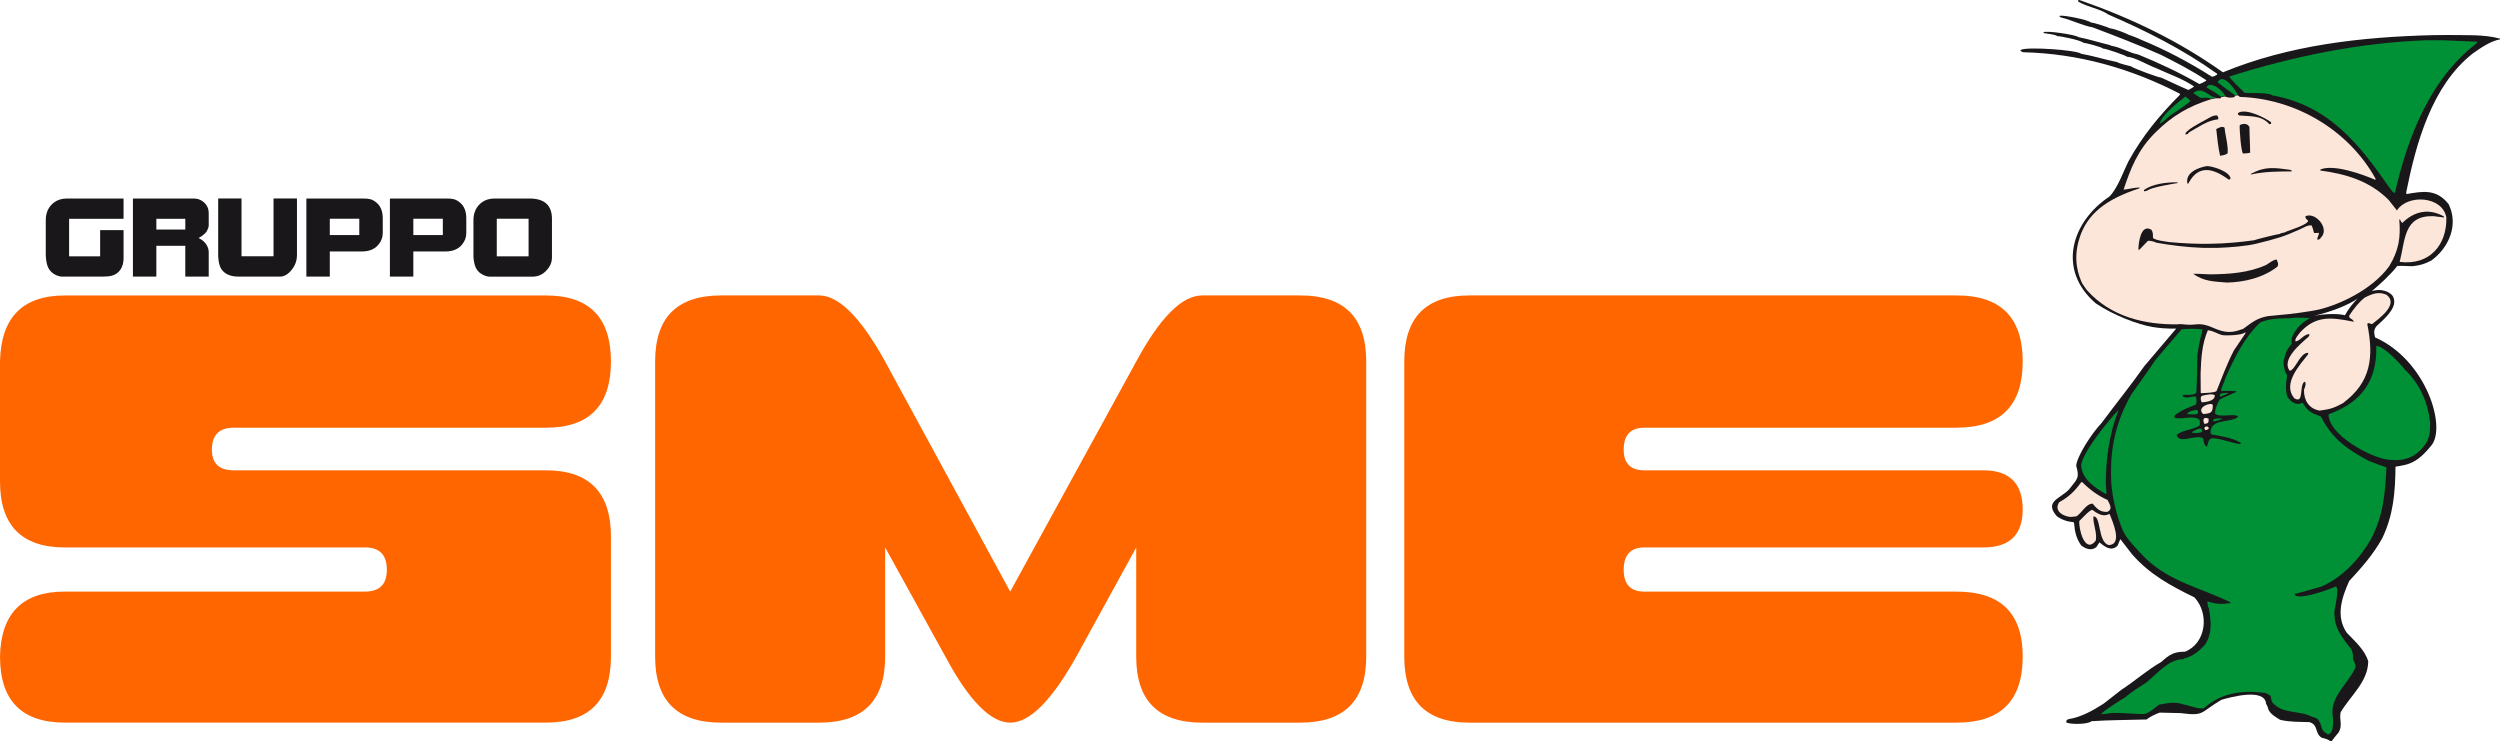 <?xml version="1.0" encoding="UTF-8"?>
<svg id="Livello_2" data-name="Livello 2" xmlns="http://www.w3.org/2000/svg" viewBox="0 0 552.76 163.91">
  <defs>
    <style>
      .cls-1 {
        fill: #009036;
      }

      .cls-1, .cls-2, .cls-3, .cls-4 {
        fill-rule: evenodd;
      }

      .cls-5, .cls-4 {
        fill: #1a171b;
      }

      .cls-2 {
        fill: #f60;
      }

      .cls-3 {
        fill: #fce5d9;
      }
    </style>
  </defs>
  <g id="Livello_1-2" data-name="Livello 1">
    <g>
      <path class="cls-2" d="M80.67,121.04H14.35c-9.56,0-14.35-4.85-14.35-14.62v-26.47h0c.21-9.77,4.99-14.62,14.35-14.62h106.38c9.56,0,14.35,4.85,14.35,14.62h0c0,9.7-4.78,14.62-14.35,14.62H51.7c-3.26,0-4.85,1.59-4.85,4.85,0,3.05,1.59,4.57,4.85,4.57h69.03c9.56,0,14.35,4.92,14.35,14.62h0v26.54h0c0,9.77-4.78,14.62-14.35,14.62H14.35c-9.56,0-14.35-4.85-14.35-14.62h0c.21-9.56,4.99-14.35,14.35-14.35h66.33c3.26,0,4.85-1.59,4.85-4.85s-1.59-4.92-4.85-4.92h0ZM251.23,121.04l-13.24,24.12c-5.47,9.77-10.33,14.62-14.62,14.62s-9.15-4.85-14.35-14.62l-13.31-24.12v24.12c0,9.77-4.85,14.62-14.62,14.62h-21.62c-9.77,0-14.62-4.85-14.62-14.62v-65.22c0-9.77,4.85-14.62,14.62-14.62h21.62c4.37,0,9.22,4.85,14.62,14.62l27.65,50.87,27.86-50.87c5.27-9.77,10.12-14.62,14.62-14.62h21.62c9.77,0,14.62,4.85,14.62,14.62v65.22c0,9.77-4.85,14.62-14.62,14.62h-21.62c-9.77,0-14.62-4.85-14.62-14.62v-24.12h0ZM432.61,94.57h-69.03c-3.05,0-4.57,1.59-4.57,4.85,0,3.05,1.52,4.57,4.57,4.57h74.99c5.75,0,8.66,2.91,8.66,8.66h0c0,5.61-2.91,8.39-8.66,8.39h-74.99c-3.05,0-4.57,1.66-4.57,4.92s1.52,4.85,4.57,4.85h69.03c9.77,0,14.62,4.78,14.62,14.35h0c0,9.77-4.85,14.62-14.62,14.62h-107.7c-9.63,0-14.42-4.85-14.42-14.62h0v-65.22h0c0-9.77,4.78-14.62,14.42-14.62h107.7c9.77,0,14.62,4.85,14.62,14.62h0c0,9.7-4.85,14.62-14.62,14.62h0Z"/>
      <g>
        <path class="cls-4" d="M515.24,163.91c-.3-.38-1.27-.67-1.79-.75-1.75-.88-.74-2.97-2.88-3.5-2.17-.07-4.35,0-6.43-.51-1.04-.63-2.56-1.5-2.71-2.75-.14-.29-.27-.56-.39-.84-.35-3.47-7.74-1.44-9.88-.83-4.86,2.87-3.64,3.63-9.01,2.94-1.54-.05-3.08-.08-4.61-.11-.82.26-2.38,1.01-2.89,1.52-4.05.13-8.17.1-12.21.38-.75.75-5.06.75-5.58.23,0-.48.1-.5.51-.69,2.72-.4,5.48-1.95,7.75-3.42,1.3-1.03,2.6-2.05,3.92-3.06,2.99-1.93,5.76-4.43,8.85-6.17,1.77-1.65,2.85-2.26,5.23-2.26,4.72-1.89,5.39-8.42,2.1-11.99-5.38-2.66-9.8-5-13.8-9.53-.86-1.13-1.73-2.25-2.59-3.36q-.18.31-.61,1.42c-1.35,1.41-2.85.26-4-.71q-.08.04-.7,1.05c-1.16.88-2.28.39-3.34-.35-1.13-1.59-1.44-3.09-1.6-5.01-.06-.06-.1-.12-.15-.16-1.32-.1-2.6-.54-3.66-1.32-2.9-3.33.88-3.88,2.77-5.99,1.84-2.37,2.29-2.43,1.52-5.16.14-2.07,3.41-7.16,5.6-9.44,3.13-4.24,6.44-8.29,9.47-12.6,2.34-2.76,4.68-5.53,7.03-8.28-.14-.06-2.03.16-5.21-.36-3.17-.52-8.53-2.52-12.58-5.24-8.55-7.35-5.45-17.96,3.04-23.61,1.82-1.82,3.14-5.68,4.23-7.83,3.08-5.58,6.81-10.11,11.32-14.63.01-.08.03-.16.06-.24-10.79-5.61-22.5-8.93-34.73-9.2-.18-.09-.36-.18-.53-.27v-.23c1.27-.8,12.58.02,13.4.84,2.72.46,5.3,1.32,7.98,1.84.3.3,3,.92,3,.92.39.39,6.17,2.53,6.76,2.53q5.68,2.65,5.97,2.71.63-.31,1.27-.76c-2.52-1.73-5.74-2.82-8.55-4.12-1.57-.56-4.71-2.43-6.21-2.43-.29-.29-4.7-1.84-5.38-1.84-.36-.36-3.62-1.2-4.38-1.3-.55-.55-5.02-1.46-5.76-1.46-.38-.38-2.38-.53-2.97-.67-.02-.06-.05-.11-.07-.17.44-.44,7.18.52,7.73,1.07,2.36.46,4.64,1.2,6.98,1.76.08.08.23.08.31.16,2.02.3,3.93,1.56,5.91,1.91,4.7,1.93,9.12,3.99,13.52,6.53.54-.12,1-.43,1.49-.69.01-.06.02-.12.05-.16-3.23-2.15-6.57-3.85-10.02-5.6-4.97-2.2-10.02-4.16-15.09-6.07-2.27-.4-4.55-1.59-6.83-2.14-.08-.08-.31-.08-.47-.2v-.23c.96-.18,6.34.91,6.92,1.5.63,0,3.92,1.08,4.07,1.23,1.38.24,3.18.93,4.38,1.53.15,0,2.3.84,2.53,1,5.55,2.28,10.7,5.01,15.76,8.22.41,0,.82-.28,1.18-.47-.02-.07-.05-.14-.06-.21-7.45-5.32-15.63-9.44-24.02-13.07-1.9-1.32-4.64-1.65-6.65-2.85q-.05-.18,0-.35h.28c11.3,3.94,21.86,8.97,31.71,15.98,14.65-6.04,30.63-7.83,46.46-8.22,1.05-.01,2.1-.02,3.16-.03,3.74.08,8.07-.2,11.67.81v.15c-2.13.37-4.34,1.92-6.07,3.14-9.07,7.14-12.54,19.92-14.69,30.66.01.14.02.28.04.41,3.47-.58,6.62-1.28,9.35,2.26,2.21,4.56.07,9.54-3.8,12.41-1.58.81-2.48,1.09-4.24,1.28q-2.85-.12-3.33-.06c-1.34,1.79-3.92,4.14-5.63,5.56.03,0,2.4-.87,4.29.71.68.57.76,1.65.6,2.27-.43,1.71-2.39,3.42-3.87,4.79-.62.86-.57,1.39-.3,2.46,11.34,5.07,15.78,19.77,12.48,23.86-3.3,4.09-5.16,4.27-7.96,4.73-.07,5.7-.45,10.61-2.93,15.82-2.04,3.66-4.49,6.4-7.31,9.46-1.66,3.7-3.02,7.81-.54,11.44,1.75,1.84,4.06,3.84,4.75,6.36-.1,4.54-3.89,7.51-6.1,11.21-.36,1.73.48,2.78-.4,4.4-.84,1.07-1.23,1.46-1.65,2.07h-.2ZM511.67,69.83c2.53-.48,5.24-.53,6.8-.13.9-1.63,1.94-2.78,2.77-3.67-1.87,1.34-5.58,2.85-9.57,3.8h0Z"/>
        <g>
          <path class="cls-1" d="M514.74,162.38c-1.67-.97-1.15-1.13-1.81-2.7-.05-.02-.09-.03-.13-.05,0-.67-1.12-1.07-1.67-1.18-2.99-1.5-6.31-.45-8.71-3.14-.23-.53-.31-.85-.36-1.43q-.54-.39-1.18-.68c-4.98-.63-9.73-.09-13.53,3.36-.92.4-3.59-.67-4.69-.84-1.9-.63-3.35-.24-5.25.07-1.07.76-2.05,1.8-3.36,2.1-2.33,0-4.62-.32-6.97-.25-1.88.2-1.96.28-2.49.28.05-.47,4.68-3.41,5.15-3.63,1.55-1.3,3.24-2.37,4.94-3.48,2.38-1.96,4.81-5.07,8.14-5.07v-.12c2.07-.46,3.26-1.6,4.72-3.05,1.65-2.6,1.34-5.03.88-7.96-.25-.47-.37-1.09-.33-1.64,1.8.61,3.23.67,5.1.37-.02-.07-.05-.13-.07-.18-6.66-3.26-13.15-4.44-18.67-9.65-.81-.89-3.62-3.59-4.68-5.45-1.06-1.85-2.83-7.25-2.99-12.06-.16-4.81.21-11.47,4.54-18.9,1.73-2.47,3.55-4.94,5.21-7.44,1.88-2.32,3.9-4.52,5.82-6.85,1.61-.14,3.02-.17,4.63.02-.02.5-.52,2.12-.62,2.73-.1.61-.15.49-.52,2.93-.04,2.78-.07,5.59-.22,8.35-.66.73-2.17.28-3.04.55-.01.06-.02.12-.02.17,1.06.86,2.14-.2,3.01.18.05.51.24,1.37-.13,1.74-1.73.71-3.23,1.24-4.65,2.41,0,.15,0,.31.01.47,1.61.53,4.52-.75,5.57.58,0,.37,0,.74.01,1.12-1.53,1.02-3.51.88-5.15,2.1.63,2.17,4.23-.2,5.86.74.14.45.25,1.88.92,1.8.22-.69.25-1.58,1-1.8,2.18,0,4.24,1.09,6.4,1.3,0-.1,0-.2.01-.29-1.79-1.14-4.3-1.44-6.35-1.85-.1-.08-.21-.16-.31-.24-.14-3.39,4.12-2.19,6.09-3.63-.27-.96-4.08.28-5.09-.74-.05-1.04.53-2.18.99-3.08.62-.43,3.79-1.66,3.79-1.82-1.13-.2-2.29-.12-3.43-.1,0-.94.68-1.74.84-2.64,2.04-4.56,4.1-8.99,7.77-12.48,2.52-1.19,5.66-.84,6.9-1.01,1.24-.18,3.59,0,4.05,0-1.76,1.15-2.77,2.02-3.66,3.72-.13.28-.56,1.24-.27,1.91-1.05,1.35-1.34,1.76-1.65,3.33-.29,0-.36,2.37.61,3.71-.24,1.66-.48,2.99.05,4.72,1.16,1.8,2.52,1.79,3.37,1.33,1.24,2,1.8,2.23,4.03,3.04,2.44,4.84,5.76,7.25,10.48,9.77,1.31.53,3.17,1.23,4.02,1.49-.31,6.15-.68,10.59-3.44,15.9-2.55,4.39-6.23,8.4-10.94,10.45-1.64.46-3.7,1.1-5.93,1.64.33,1.68,7.73-1,9.13-1.66.81.4-.17,4.35-.24,5.13-.22.22,0,1.8.01,2.17.39,2.57,2.02,4.5,3.59,6.51.47.85.43,1.49.46,2.46.36.36.5,1.12.54,1.61-1.53,3.44-5.24,6.13-5.13,10.08.14.99.54,4.49-.98,4.75h0Z"/>
          <path class="cls-1" d="M465.6,109.23c-2.48-1.45-5.17-3.18-5.45-6.26.05-2.51,5.73-9.76,8.3-12.35-2.28,5.66-2.87,11.79-2.84,16.28q.15,2.07.12,2.27s-.09.04-.13.06h0Z"/>
          <path class="cls-1" d="M528.03,101.63c-3.76-.41-13.18-5.4-13.18-10.03,7.3-2.64,10.77-7.42,10.56-15.12,1.65,0,5.36,4,6.3,5.23,3.34,3.17,5.05,7.19,5.61,11.67-.02,2.02.01,3.05-1,4.76-2.2,2.99-4.53,3.91-8.29,3.5h0Z"/>
          <path class="cls-1" d="M484.79,95.72c-.11-.07-.19-.13,0-.29.65-.35,1.05-.6,1.76-.71,1.46,1.22-1.45,1-1.76,1h0Z"/>
          <path class="cls-1" d="M489.55,93.19c-.24-.11-.31-.12-.07-.54.57-.13,1.08-.14,1.68-.15.02.02.05.06.08.09-.2.29-1.32.49-1.69.6h0Z"/>
          <path class="cls-1" d="M483.87,91.57c-.13.03-.25.05-.27-.08.09-.5,1.76-.9,2.24-.86.69,1.39-1.05.92-1.97.94h0Z"/>
          <path class="cls-1" d="M490.87,87.74c-.11-.32-.03-.63.17-.7.61-.22,1.97-.24,1.45.01-.54.23-1.08.46-1.62.69h0Z"/>
          <path class="cls-1" d="M536.32,8.9h3.77c2.52.1,5.05.21,7.58.32q.02.22-.04.33c-10.33,7.83-15.3,20.83-18.1,33.11-.45,0-.89-.76-1.16-1.09-6.83-9.85-13.56-18.29-25.99-20.49-.65-.65-4.76-.47-6.07-.54-.31-.33-3.4-3.24-3.4-3.63,14.15-4.45,28.5-7.43,43.4-8.01h0Z"/>
          <path class="cls-1" d="M477.5,27.38c.51-2.04,4-4.69,5.68-6.04.37.3.75.6,1.13.91-.06.43-4.04,2.98-4.55,3.35-.71.6-1.44,1.34-2.26,1.77h0Z"/>
          <path class="cls-1" d="M488.79,21.85s-.02-.08-.02-.12c-.8-.17-1.39-.14-2.21-.08-.52-.33-1.03-.66-1.53-.98-.01-.06-.02-.1-.02-.15,1.65-1.2,2.64,0,4.17.86q.54.1.73.23-.52.16-1.11.23h0Z"/>
          <path class="cls-1" d="M491.1,21.39c-1.04-.77-2.13-1.42-3.25-2.07.84-1.69,3.88.91,4.12,1.91-.3.05-.59.1-.88.16h0Z"/>
          <path class="cls-1" d="M494.78,20.96c-.22.02-.44.05-.66.08q-3.54-2.58-3.8-2.85c1.16-2.33,4.01,1.76,4.46,2.76h0Z"/>
        </g>
        <g>
          <path class="cls-3" d="M466.28,120.52c-2.52-.62-1.66-6.6-3.43-6.31-.08,1.77.89,3.61.53,5.33-2.43,3.1-3.82-2.74-3.63-4.35.59-.54,2.13-2.33,2.85-2.47,1.08.77,2.35,1.68,3.72.94.05.01.1.04.16.06.48,1.35,2.99,6.63-.2,6.8h0Z"/>
          <path class="cls-3" d="M457.84,114.3c-1.68-.12-3.79-1.32-2.55-3.26,2.12-1.16,3.44-2.42,4.84-4.38.08-.04.16-.06.24-.08,1.69,1.69,3.46,3,5.62,3.97.46.93,1.27,2.11-.13,2.64-1.62,0-2.16-.68-3.18-1.83-1.42,0-2.28,1.94-3.55,2.79-.15,0-.23.08-1.3.15h0Z"/>
          <path class="cls-3" d="M487.64,95.11c-.74-.73.46-1.08.66-.59.18.23,0,.48-.66.59h0Z"/>
          <path class="cls-3" d="M487.41,93.73c-.48-.91-.21-1.71.93-1.14,0,.89-.06,1.02-.93,1.14h0Z"/>
          <path class="cls-3" d="M487.13,91.54c-1.64-1.51,1.79-2.7,2.12-2.02.07,1.76-.52,1.91-2.12,2.02h0Z"/>
          <path class="cls-3" d="M486.79,88.96c-.28-.67-.3-1.36.17-1.47.88-.21,1.98-.47,2.71-.15.22,1.3-1.96,1.6-2.88,1.62h0Z"/>
          <path class="cls-3" d="M486.56,82.56c.13-3.34.28-6.42,1.6-9.54,1.08.08,2.32.86,3.09,1.05.76.19,4.46.07,5.07-.54.08,0,.16.01.24.02-.09.24-1.71,2.48-2.63,3.92-1.54,2.95-2.61,5.95-3.86,9.01-.53.4-2.61.39-3.35.46-.05-.03-.09-.06-.13-.08-.01-1.44-.02-2.87-.03-4.3h0Z"/>
          <path class="cls-3" d="M459.84,52.45c1.7-5.05,5.6-8.35,13.2-10.81.01-.07.02-.13.04-.18-1.23,0-2.35.36-3.55.48,1.56-4.68,3.11-8.75,7.01-12.62,3.9-3.88,7.56-5.87,12.25-7.36q.59-.07,1.11-.23c.36,0,.73,0,1.09.01.04-.08.07-.16.1-.24.29-.06.58-.12.88-.16.76.31,1.32.3,2.12.12.01-.1.02-.21.04-.3.22-.03.44-.06.66-.08.15.12.3.23.46.35,12.2.37,23.99,7.26,29.98,18.05v.3c-2.82-1.22-9.11-3.52-12.15-2.33-.02.08-.05.16-.06.25,5.69.75,10.94,2.32,15.12,6.5.61.77,1.22,1.56,1.84,2.34,2.27-3.64,10.08-3.26,10.92,1.56.13,6.01-3.65,10.64-10.32,9.81,1.28-4.99.87-10.26,7.44-10.12.77.09,1.56.2,2.34.3,0-.08,0-.15.01-.22-3.25-1.85-6.53-1.24-9.19,1.42-.26-.13-.4-.5-.54-.75-.06,0-.1.01-.15.02.35,4-.14,6.87-2.23,10.31-3.95,5.48-12.1,9.03-16.68,9.8-4.58.78-6.99.92-10.14,1.23-2.41.43-3.49,1.37-5.49,2.83-1.82.63-2.93.9-4.75.43-1.82-.47-3.36-1.72-5.67-1.44-2.31.28-2.76-.2-4.09-.01-7.1.1-14.71-1.6-20.03-7.57-.05,0-1-1.48-1.03-1.48-.69-1.58-2.23-5.15-.53-10.2h0Z"/>
          <path class="cls-3" d="M512.89,90.79c-2.39-.42-3.52-2.27-3.47-4.61.22-.57.42-1.02.33-1.62-.09-.06-.18-.12-.26-.16-1.18.99,0,4.98-2.19,3.67-2.75-3.21,1.24-7.41,3.09-9.81-.04-.09-.07-.17-.1-.25-1.76,0-2.74,3.73-4.01,3.98-1.96-2.49,2.49-6.08,4.12-7.5.13-.19.28-.37.21-.6-1.21-.08-2.23,1.73-3.09,1.56-.13-.63.73-1.51,1.06-1.97,3.48-3.75,6.84-3.32,11.55-2.4q.08.08.28.08c-.09-.75-1.22-.65-.96-1.43,1.1-1.58,1.92-2.75,3.41-3.93,1.56-.81,3.07-1.41,4.8-.63,2.87,2.15-1.77,5.33-3.16,6.48-.26,0-.53-.15-.84-.23-.09.06-.17.11-.25.18,1.46,7.29.92,12.88-5.42,17.57-1.93,1.05-2.94,1.35-5.08,1.61h0Z"/>
        </g>
        <g>
          <path class="cls-4" d="M492.32,62.47c-2.85-.24-5.02-.23-7.41-1.93q.44-.05,3.74.12c4.17-.03,8.62-.33,12.45-2.1.62-.38,1.54-1.17,2.28-1.17.23.64.51.99.14,1.6-3.21,2.45-7.27,3.4-11.21,3.49h0Z"/>
          <path class="cls-4" d="M490.17,54.8h-3.16c-3.54-.14-6.85-.53-10.29-1.15-.2-.2-1.49-.5-1.81-.39-.62.65-1.24,1.29-1.87,1.94h-.23c0-1.3.46-5.84,2.87-4.4.41.6.33,1.09.35,1.82.67.56,2.83.78,3.55.9,6.45.62,12.36.52,18.8-.4.08-.08,5.15-1.38,5.68-1.38.33-.33,1.14-.22,1.46-.54.88-.33,4.94-1.61,4.81-2.43-.32-.24-.68-.54-.57-.97,2.11-.91,4.92,2.25,3.78,4.25-.27.32-.7,1.14-1.19.9,0-.52.4-.92.36-1.46-1.69,0-.71.39-1.6-1.65-.87-.11-1.7.46-2.8.96-1.42.65-3.12,1.33-4.09,1.63-1.72.53-3.16.94-5.38,1.46-2.21.53-5.69.82-8.67.92h0Z"/>
          <path class="cls-4" d="M474.05,42.31v-.32c1.92-1.34,5.09-1.73,7.33-1.67q.14.09.13.15c-.77.13-5.98.94-6.69,1.66-.38.07-.46.15-.76.18h0Z"/>
          <path class="cls-4" d="M483.68,40.66c-.67-2.44,2.38-3.65,4.29-3.94,1.37.03,5.01,1.22,5.22,2.73-.06.07-.12.14-.17.22-.1,0-.2,0-.29.01-3.32-2.44-6.62-3.39-8.84.83-.07.05-.14.09-.21.15h0Z"/>
          <path class="cls-4" d="M497.7,38.59c-.01-.06-.02-.1-.02-.15,3.2-1.72,5.18-1.37,8.75-.88.08.05.16.09.25.14.01.06.02.13.03.2-3.03.01-5.72.02-8.71.61q-.08.08-.31.08h0Z"/>
          <path class="cls-4" d="M490.87,34.44c-.44-1.93-.63-3.9-.85-5.89.44-.25,1.38-.77,1.85-.3.14,1.8.85,3.93.66,5.66-.47.36-1.09.44-1.66.53h0Z"/>
          <path class="cls-4" d="M495.97,33.95c-.48-.24-.86-5.77-.75-6.29.76-.41,1.74-.39,2.14.43,0,1.69.16,4,.15,5.68q-.41.12-1.54.18h0Z"/>
          <path class="cls-4" d="M483.26,29.75c-.55-.71,3.69-2.86,3.99-3.03.99-.46,1.84-1.27,2.96-1.2.17.23.36.56.24.86-2.41.23-4.35,1.74-6.46,2.89-.13.31-.38.44-.73.47h0Z"/>
          <path class="cls-4" d="M501.76,27.45c-1.84-2.03-4.33-1.69-6.71-1.92-.15-.17-.27-.29-.23-.53,1.7-1.19,6.06,1.08,7.34,2.03-.01.12-.02.24-.03.37-.13.01-.24.03-.36.06h0Z"/>
        </g>
      </g>
      <path class="cls-5" d="M10.12,56.67v-7.98c0-1.69.61-2.99,1.82-3.92.78-.59,1.74-.88,2.88-.88h12.5v4.49h-12.04v8.3h6.86v-5.8h5.18v6.21c0,.94-.21,1.75-.62,2.42-.48.75-1.15,1.24-2.01,1.46-.5.13-1.2.19-2.11.19h-8.85c-.38,0-.8-.1-1.25-.29-.85-.37-1.46-.94-1.82-1.69-.29-.6-.46-1.43-.53-2.5h0ZM34.57,61.16h-5.18v-17.27h13.38c.78,0,1.46.2,2.01.6.91.64,1.37,1.54,1.37,2.69v2.66c0,.32-.14.74-.41,1.25-.16.3-.55.69-1.18,1.15l-.34.19-.14.1-.17.07.22.14.29.17c.5.29.91.7,1.24,1.22.33.53.49,1.07.49,1.63v5.4h-5.18v-6.81h-6.4v6.81h0ZM34.57,50.75h6.4v-2.37h-6.4v2.37h0ZM48.24,56.74v-12.86h5.16v12.78h7.08v-12.78h5.18v12.5c0,1.18-.36,2.24-1.08,3.17-.83,1.07-1.72,1.61-2.66,1.61h-9.16c-1.82,0-3.1-.57-3.84-1.7-.38-.59-.61-1.5-.67-2.71h0ZM72.92,61.16h-5.18v-17.27h12.57c.7,0,1.25.06,1.63.17.48.14.95.42,1.42.84.85.77,1.27,1.89,1.27,3.38v3.24c0,.93-.3,1.77-.91,2.52-.83,1.04-2.07,1.56-3.72,1.56h-7.08v5.57h0ZM72.92,51.97h6.52v-3.6h-6.52v3.6h0ZM91.39,61.16h-5.18v-17.27h12.57c.7,0,1.25.06,1.63.17.48.14.95.42,1.42.84.85.77,1.27,1.89,1.27,3.38v3.24c0,.93-.3,1.77-.91,2.52-.83,1.04-2.07,1.56-3.72,1.56h-7.08v5.57h0ZM91.39,51.97h6.52v-3.6h-6.52v3.6h0ZM104.68,56.67v-7.98c0-1.69.61-2.99,1.82-3.92.78-.59,1.74-.88,2.87-.88h7.69c3.32,0,4.98,1.5,4.98,4.49v8.56c0,.8-.22,1.52-.67,2.17-.93,1.37-2.14,2.06-3.62,2.06h-9.48c-.38,0-.8-.1-1.25-.29-.85-.37-1.46-.94-1.82-1.69-.29-.6-.46-1.43-.53-2.5h0ZM109.84,56.67h7.03v-8.3h-7.03v8.3h0Z"/>
    </g>
  </g>
</svg>